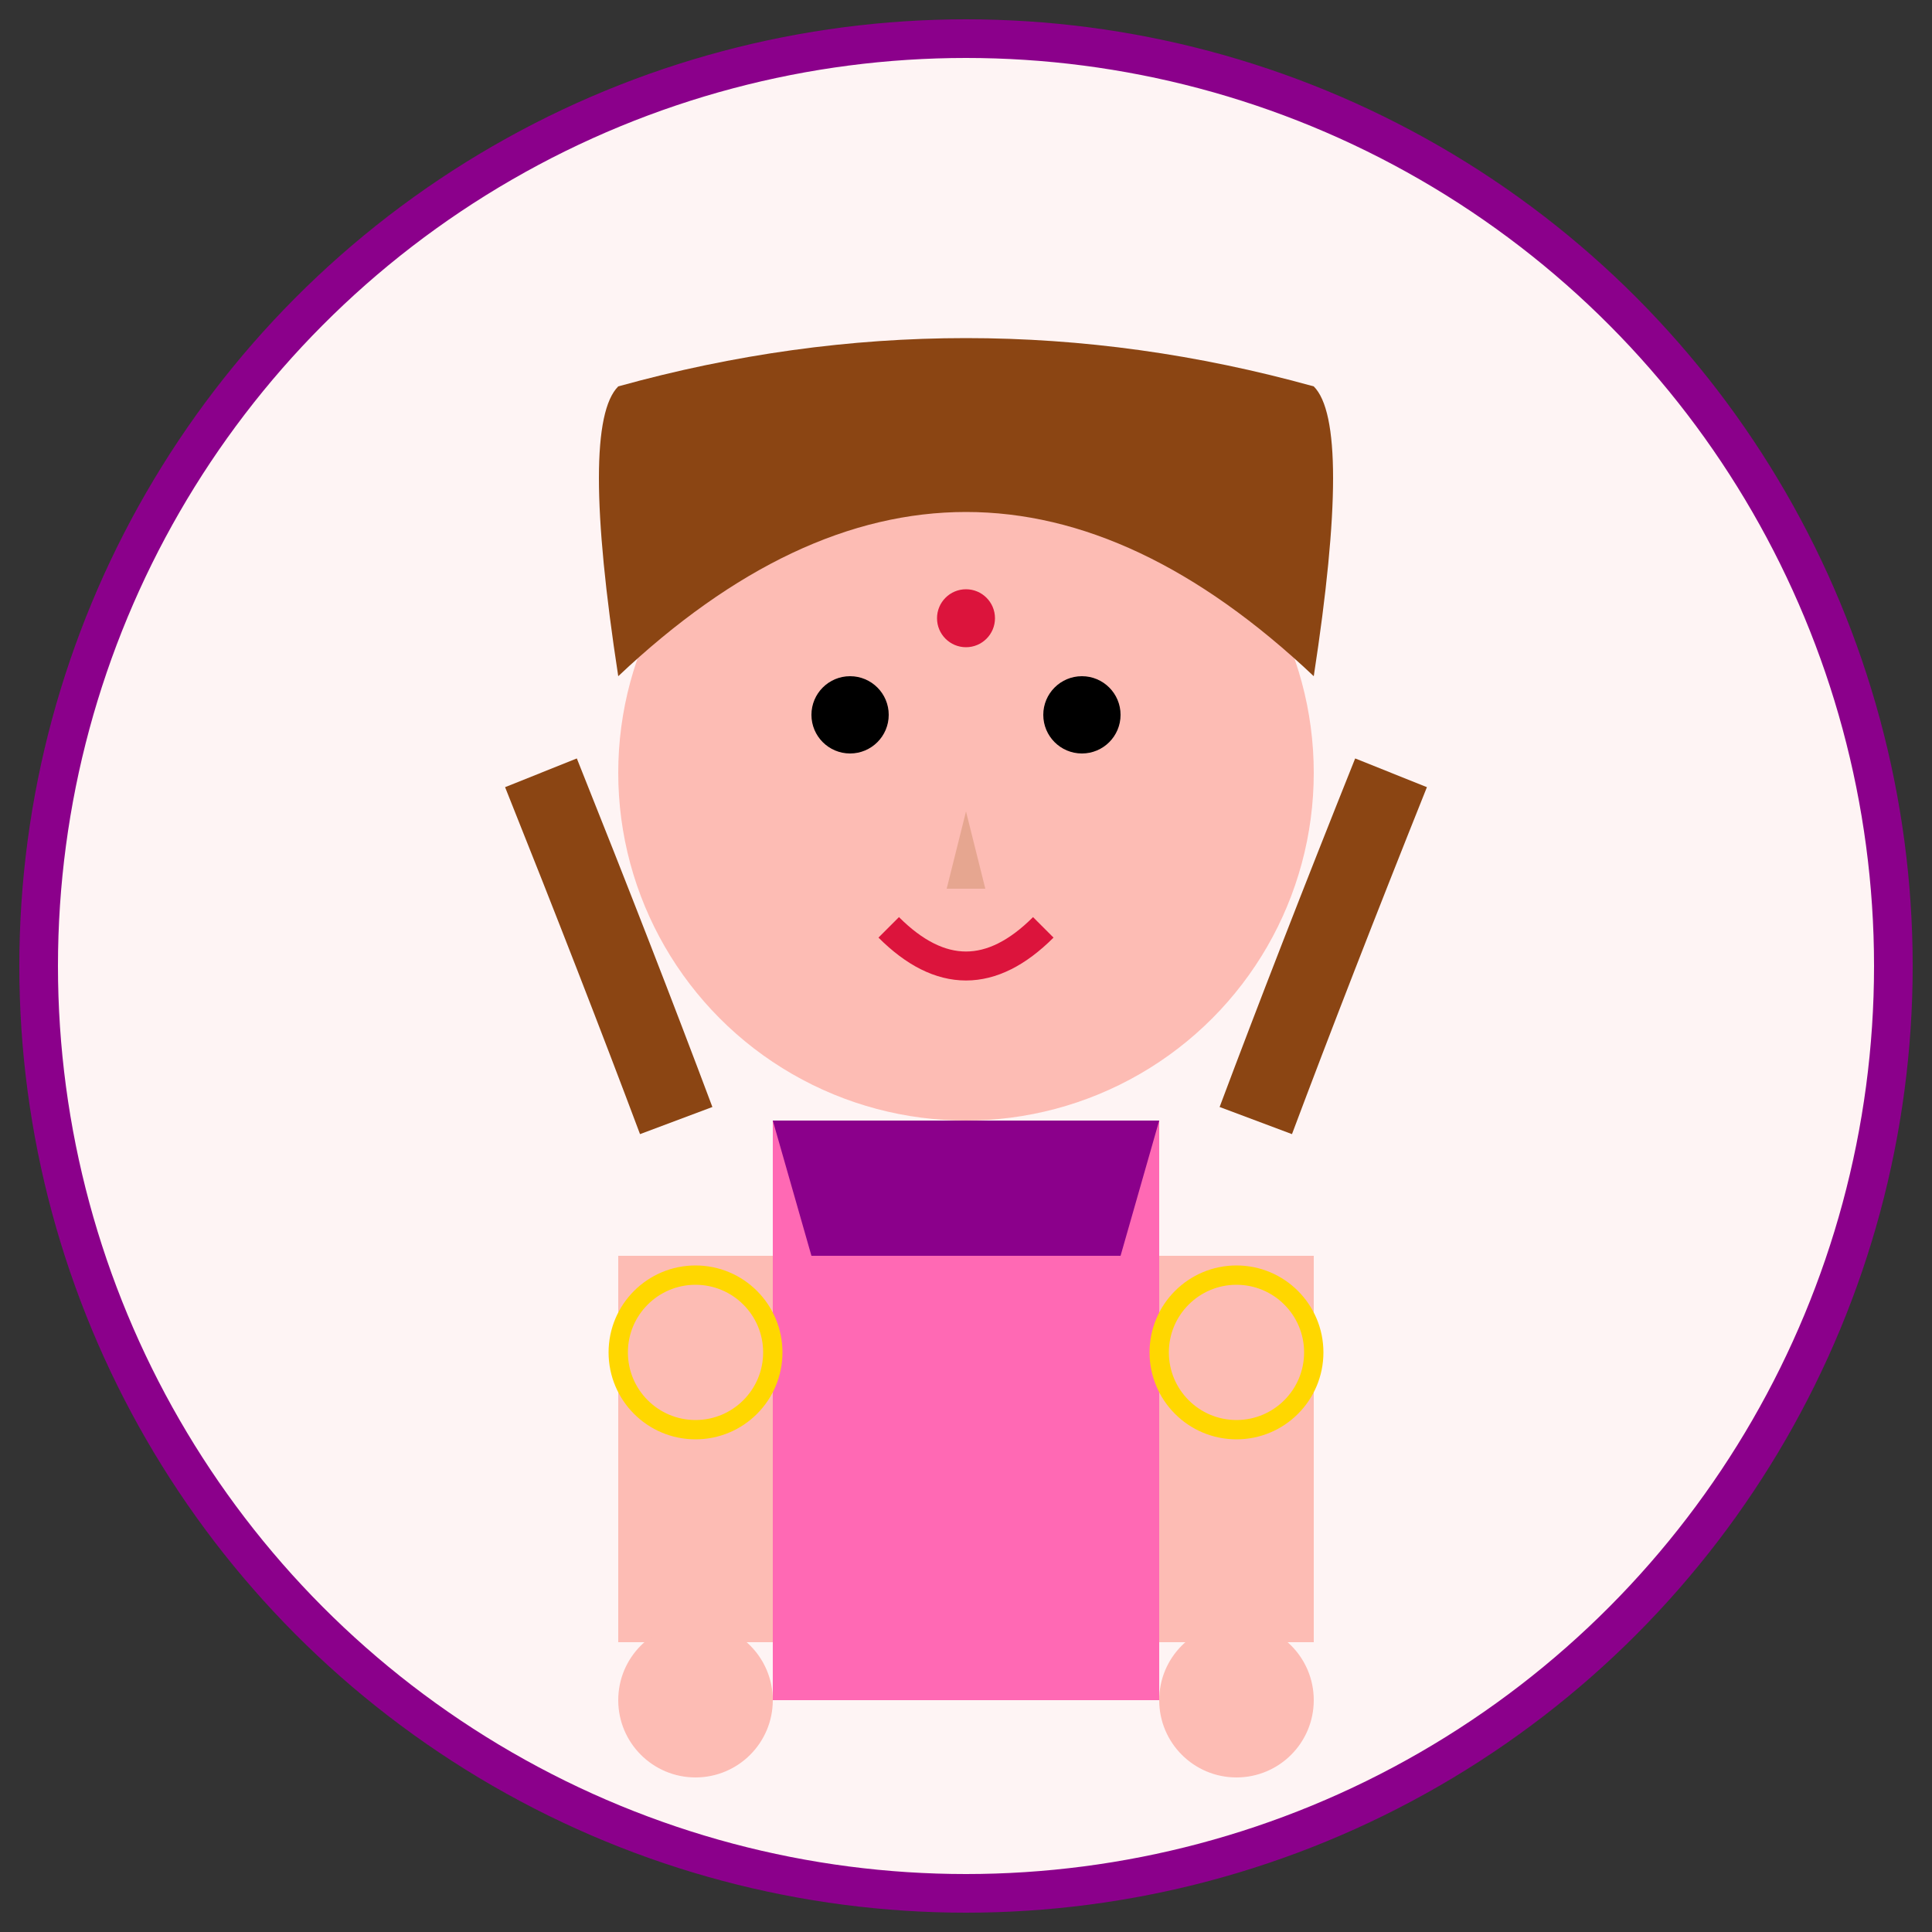 <svg xmlns="http://www.w3.org/2000/svg" viewBox="0 0 100 100">
  <rect x="0" y="0" width="100" height="100" fill="#333333" stroke="none"/>
  <!-- Background Circle -->
  <circle cx="50" cy="50" r="48" fill="#fef4f4" stroke="#8B008B" stroke-width="2"/>
  
  <!-- Face -->
  <circle cx="50" cy="40" r="18" fill="#FDBCB4"/>
  
  <!-- Hair (Woman) -->
  <path d="M 32,35 Q 50,18 68,35 Q 70,22 68,20 Q 50,15 32,20 Q 30,22 32,35" fill="#8B4513"/>
  <path d="M 28,40 Q 32,50 35,58" stroke="#8B4513" stroke-width="4" fill="none"/>
  <path d="M 72,40 Q 68,50 65,58" stroke="#8B4513" stroke-width="4" fill="none"/>
  
  <!-- Eyes -->
  <circle cx="44" cy="37" r="2" fill="#000"/>
  <circle cx="56" cy="37" r="2" fill="#000"/>
  
  <!-- Nose -->
  <path d="M 50,42 L 51,46 L 49,46 Z" fill="#E6A690"/>
  
  <!-- Mouth -->
  <path d="M 46,48 Q 50,52 54,48" stroke="#DC143C" stroke-width="1.5" fill="none"/>
  
  <!-- Bindi -->
  <circle cx="50" cy="32" r="1.5" fill="#DC143C"/>
  
  <!-- Body -->
  <rect x="40" y="58" width="20" height="30" fill="#FF69B4"/>
  
  <!-- Sari Design -->
  <path d="M 40,58 L 60,58 L 58,65 L 42,65 Z" fill="#8B008B"/>
  
  <!-- Arms -->
  <rect x="32" y="65" width="8" height="20" fill="#FDBCB4"/>
  <rect x="60" y="65" width="8" height="20" fill="#FDBCB4"/>
  
  <!-- Bangles -->
  <circle cx="36" cy="70" r="4" fill="none" stroke="#FFD700" stroke-width="1"/>
  <circle cx="64" cy="70" r="4" fill="none" stroke="#FFD700" stroke-width="1"/>
  
  <!-- Hands -->
  <circle cx="36" cy="88" r="4" fill="#FDBCB4"/>
  <circle cx="64" cy="88" r="4" fill="#FDBCB4"/>
</svg>